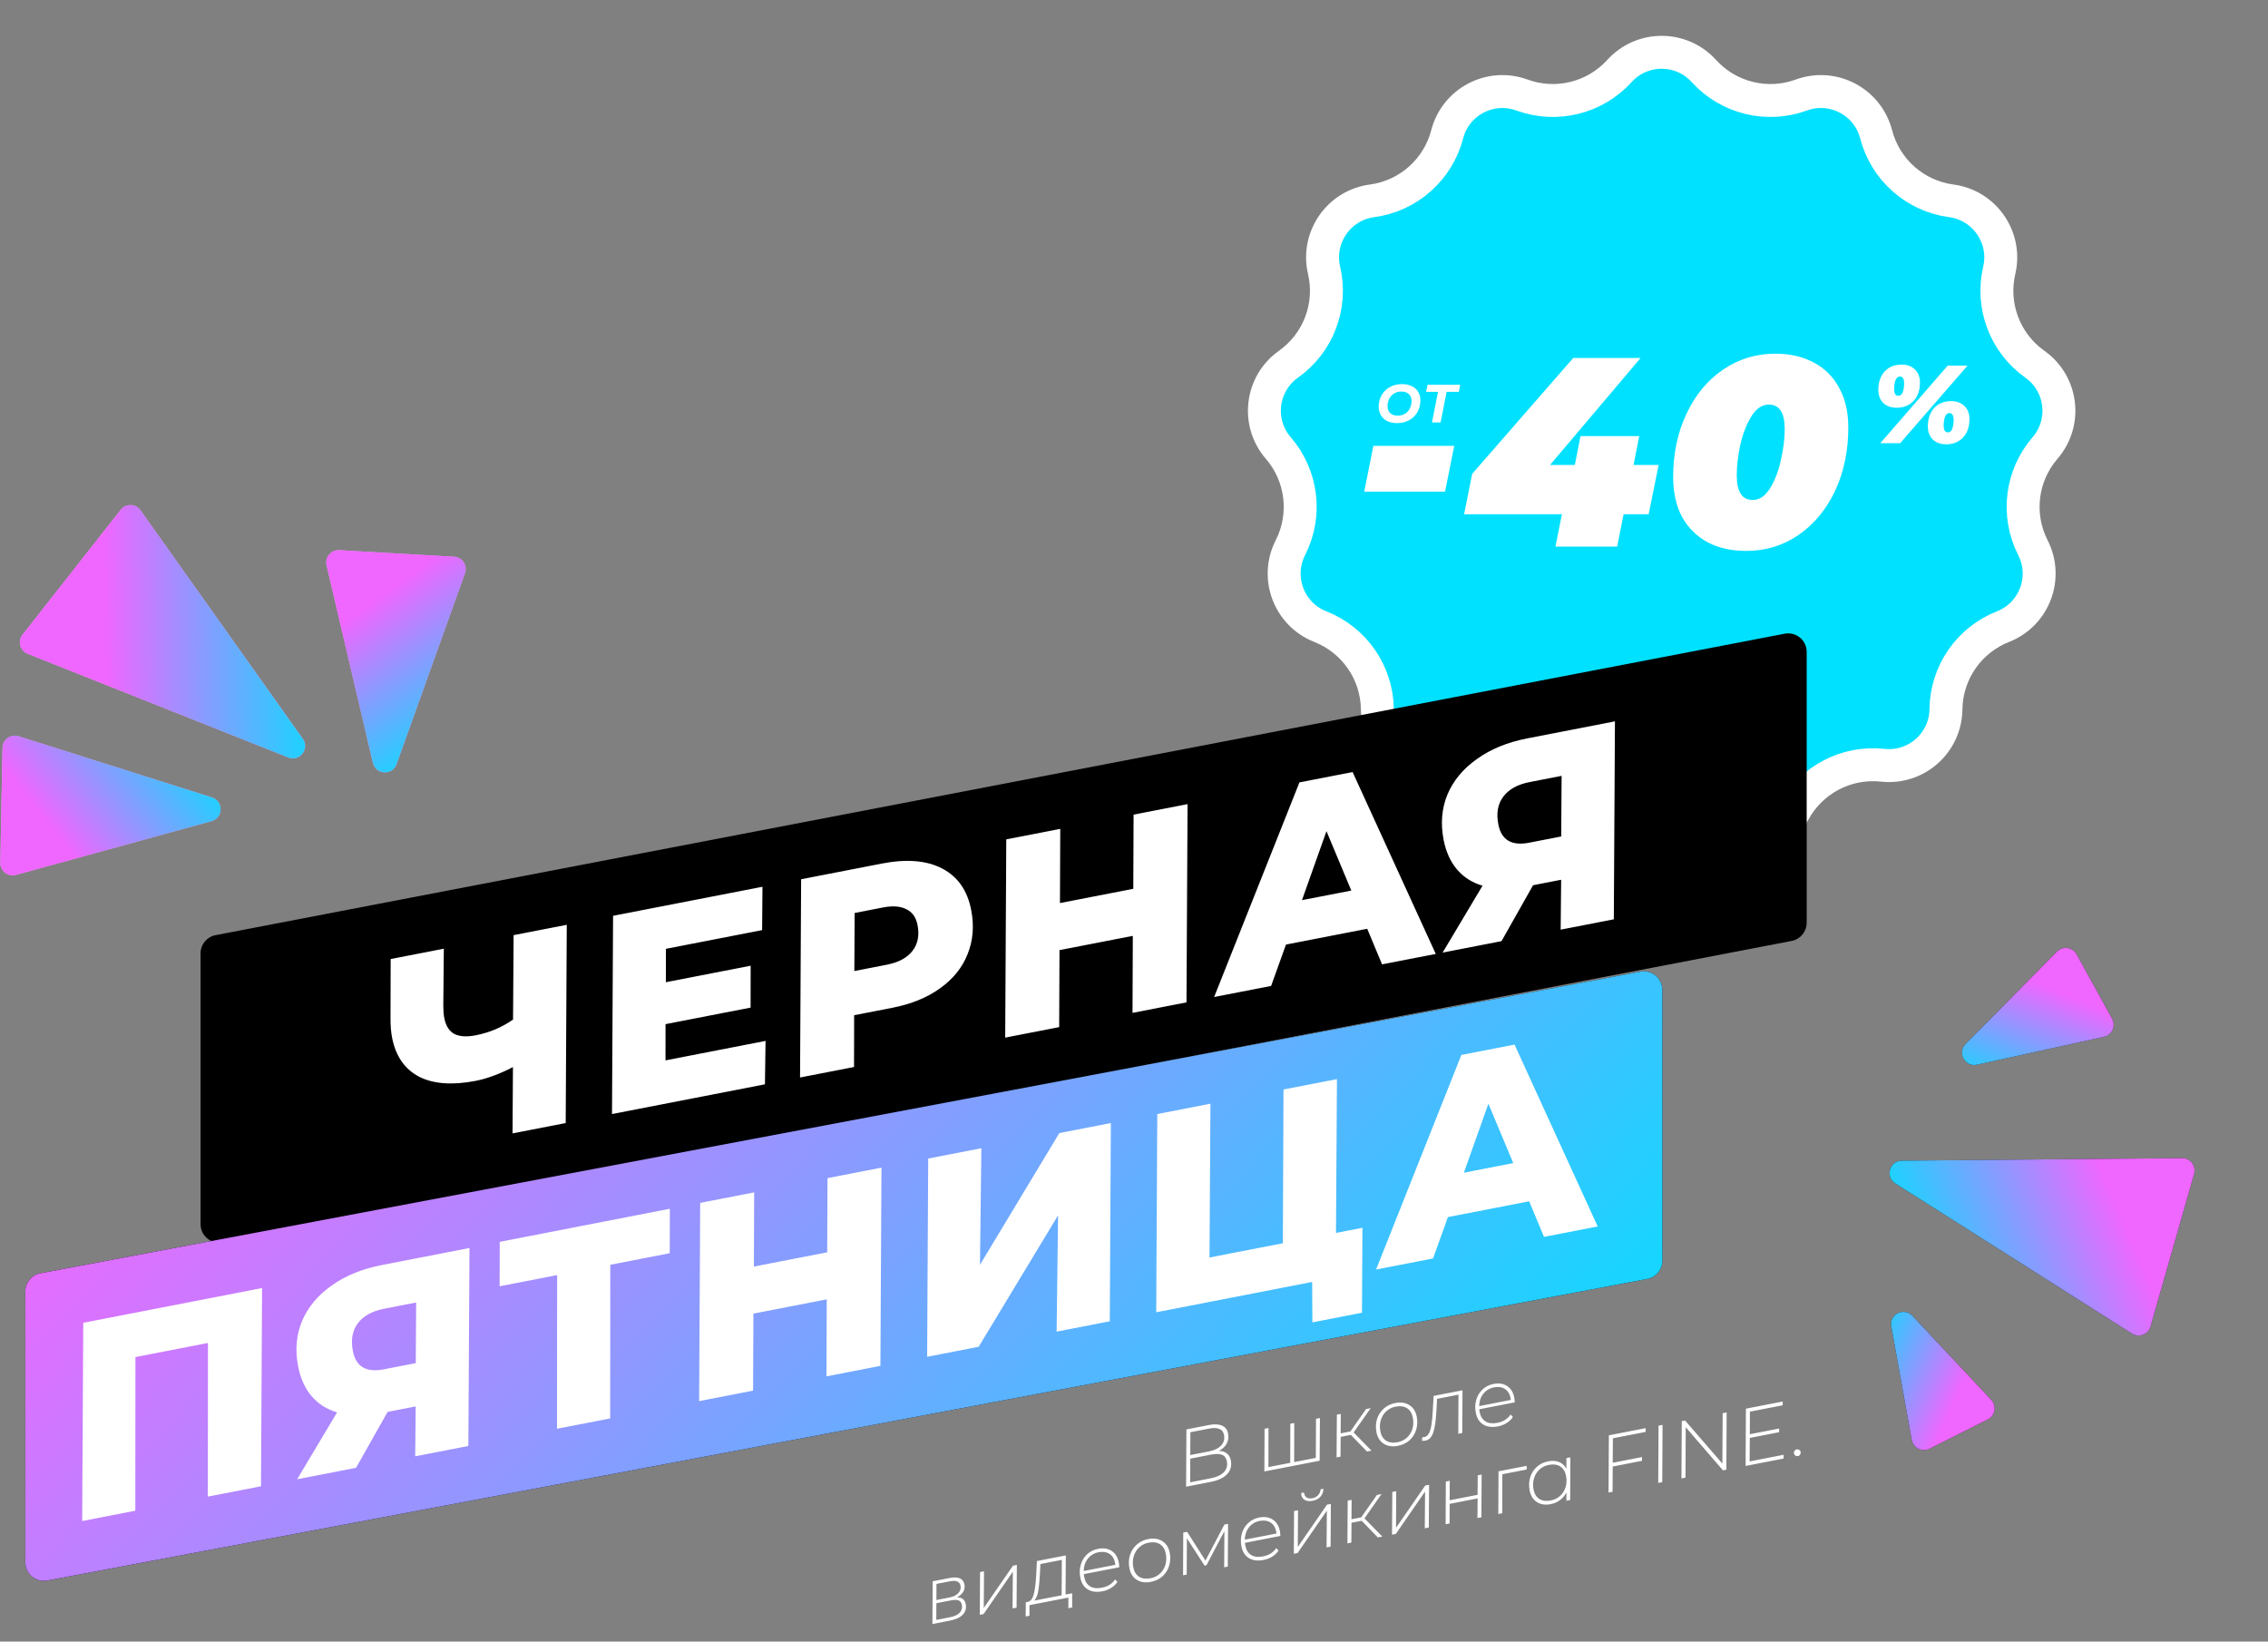 <?xml version="1.0" encoding="UTF-8"?> <svg xmlns="http://www.w3.org/2000/svg" width="735" height="532" viewBox="0 0 735 532" fill="none"><rect x="0" y="0" width="735" height="532" fill="#808080" stroke="none"/> <path d="M493.227 30.798C504.361 34.867 516.85 31.788 524.818 23.011C532.151 14.933 544.849 14.933 552.182 23.011C560.15 31.788 572.639 34.867 583.773 30.798C594.02 27.053 605.264 32.954 608.003 43.515C610.979 54.989 620.607 63.519 632.357 65.09C643.171 66.536 650.384 76.987 647.902 87.611C645.205 99.154 649.766 111.181 659.439 118.032C668.342 124.338 669.873 136.944 662.738 145.198C654.985 154.165 653.435 166.934 658.816 177.496C663.769 187.218 659.266 199.091 649.112 203.083C638.08 207.42 630.773 218.006 630.63 229.86C630.497 240.769 620.992 249.19 610.147 248.006C598.363 246.72 586.973 252.697 581.338 263.126C576.151 272.724 563.821 275.763 554.768 269.675C544.931 263.06 532.069 263.06 522.232 269.675C513.179 275.763 500.849 272.724 495.662 263.126C490.027 252.697 478.637 246.72 466.853 248.006C456.008 249.19 446.503 240.769 446.37 229.86C446.227 218.006 438.92 207.42 427.888 203.083C417.734 199.091 413.231 187.218 418.184 177.496C423.565 166.934 422.015 154.165 414.262 145.198C407.127 136.944 408.658 124.338 417.561 118.032C427.234 111.181 431.795 99.154 429.098 87.611C426.616 76.987 433.829 66.536 444.643 65.09C456.393 63.519 466.021 54.989 468.997 43.515C471.736 32.954 482.98 27.053 493.227 30.798Z" fill="#00E1FF" stroke="white" stroke-width="10.672"></path> <path d="M445.082 144.484H471.278L468.309 159.328H442.114L445.082 144.484ZM534.291 166.662H526.17L524.074 177.141H504.079L506.174 166.662H474.478L477.097 153.565L509.842 116.018H531.671L502.332 150.683H510.365L512.199 141.34H531.234L529.401 150.683H537.521L534.291 166.662ZM565.892 178.538C561.119 178.538 556.957 177.606 553.406 175.744C549.855 173.823 547.09 171.087 545.111 167.536C543.19 163.927 542.229 159.619 542.229 154.613C542.229 147.045 543.655 140.234 546.508 134.18C549.36 128.068 553.289 123.295 558.296 119.86C563.36 116.367 569.036 114.621 575.322 114.621C580.096 114.621 584.258 115.582 587.809 117.503C591.36 119.365 594.096 122.101 596.017 125.71C597.996 129.261 598.986 133.54 598.986 138.546C598.986 146.114 597.559 152.954 594.707 159.066C591.855 165.12 587.896 169.893 582.832 173.386C577.826 176.82 572.179 178.538 565.892 178.538ZM567.988 162.035C570.2 162.035 572.092 160.754 573.663 158.193C575.235 155.631 576.399 152.575 577.156 149.024C577.971 145.415 578.379 142.097 578.379 139.07C578.379 133.773 576.661 131.124 573.227 131.124C571.015 131.124 569.123 132.405 567.551 134.966C565.979 137.527 564.786 140.613 563.971 144.222C563.214 147.773 562.836 151.062 562.836 154.089C562.836 159.386 564.553 162.035 567.988 162.035Z" fill="white"></path> <path d="M614.671 132.148C612.876 132.148 611.428 131.633 610.328 130.604C609.251 129.551 608.712 128.103 608.712 126.26C608.712 124.705 609.011 123.317 609.61 122.096C610.208 120.852 611.069 119.883 612.194 119.189C613.343 118.495 614.695 118.148 616.251 118.148C618.045 118.148 619.481 118.674 620.558 119.727C621.659 120.756 622.21 122.192 622.21 124.035C622.21 125.59 621.91 126.99 621.312 128.235C620.714 129.455 619.84 130.413 618.692 131.107C617.567 131.801 616.227 132.148 614.671 132.148ZM631.184 118.507H637.61L615.784 143.635H609.358L631.184 118.507ZM615.138 128.271C615.856 128.271 616.358 127.876 616.645 127.086C616.933 126.272 617.076 125.327 617.076 124.25C617.076 123.46 616.957 122.898 616.717 122.563C616.478 122.204 616.167 122.025 615.784 122.025C615.066 122.025 614.563 122.431 614.276 123.245C613.989 124.035 613.845 124.968 613.845 126.045C613.845 126.835 613.965 127.409 614.204 127.768C614.444 128.103 614.755 128.271 615.138 128.271ZM630.717 143.994C628.922 143.994 627.475 143.479 626.374 142.45C625.297 141.397 624.758 139.949 624.758 138.107C624.758 136.551 625.057 135.163 625.656 133.942C626.254 132.698 627.116 131.729 628.24 131.035C629.389 130.341 630.741 129.994 632.297 129.994C634.092 129.994 635.527 130.52 636.604 131.573C637.705 132.602 638.256 134.038 638.256 135.881C638.256 137.436 637.957 138.836 637.358 140.081C636.76 141.301 635.886 142.259 634.738 142.953C633.613 143.647 632.273 143.994 630.717 143.994ZM631.184 140.117C631.902 140.117 632.404 139.722 632.692 138.932C632.979 138.119 633.122 137.173 633.122 136.096C633.122 135.307 633.003 134.744 632.763 134.409C632.524 134.05 632.213 133.871 631.83 133.871C631.112 133.871 630.61 134.278 630.322 135.091C630.035 135.881 629.892 136.814 629.892 137.891C629.892 138.681 630.011 139.255 630.251 139.614C630.49 139.949 630.801 140.117 631.184 140.117Z" fill="white"></path> <path d="M452.752 137.124C451.53 137.124 450.47 136.902 449.574 136.46C448.677 136.018 447.99 135.395 447.513 134.591C447.036 133.788 446.797 132.863 446.797 131.815C446.797 130.429 447.111 129.184 447.74 128.077C448.38 126.96 449.271 126.081 450.412 125.44C451.565 124.8 452.88 124.48 454.359 124.48C455.581 124.48 456.641 124.701 457.537 125.144C458.434 125.586 459.12 126.209 459.598 127.012C460.075 127.816 460.314 128.741 460.314 129.789C460.314 131.174 459.994 132.426 459.353 133.544C458.725 134.65 457.834 135.523 456.681 136.163C455.54 136.803 454.231 137.124 452.752 137.124ZM452.997 134.714C453.893 134.714 454.679 134.498 455.354 134.067C456.029 133.637 456.547 133.06 456.908 132.339C457.269 131.617 457.45 130.819 457.45 129.946C457.45 129.015 457.159 128.275 456.577 127.728C455.994 127.169 455.174 126.89 454.114 126.89C453.218 126.89 452.432 127.105 451.757 127.536C451.081 127.967 450.563 128.543 450.202 129.265C449.841 129.987 449.661 130.784 449.661 131.658C449.661 132.589 449.952 133.334 450.534 133.893C451.116 134.44 451.937 134.714 452.997 134.714ZM472.763 126.995H468.817L466.861 136.914H464.067L466.022 126.995H462.163L462.617 124.69H473.217L472.763 126.995Z" fill="white"></path> <path d="M65 308.957C65 306.08 67.042 303.608 69.868 303.065L578.368 205.37C582.068 204.659 585.5 207.495 585.5 211.262V299.043C585.5 301.92 583.458 304.392 580.632 304.935L72.132 402.63C68.432 403.341 65 400.505 65 396.738V308.957Z" fill="black"></path> <path d="M183.675 299.711L183.328 363.958L166.1 367.307L166.234 345.826C161.845 348.086 157.824 349.57 154.172 350.28C146.574 351.757 140.434 351.3 135.752 348.909C131.118 346.448 128.222 342.244 127.066 336.295C126.711 334.469 126.54 332.332 126.553 329.885L126.604 310.805L143.831 307.456L143.661 325.918C143.675 327.565 143.78 328.89 143.975 329.891C144.467 332.424 145.534 334.141 147.177 335.045C148.878 335.936 151.201 336.096 154.146 335.524C158.622 334.654 162.662 332.952 166.265 330.418L166.448 303.06L183.675 299.711ZM215.798 307.495L215.793 318.315L243.268 312.974L243.248 326.547L215.684 331.905L215.673 343.643L248.096 337.34L247.897 351.407L198.334 361.041L198.682 296.794L247.096 287.384L246.984 301.433L215.798 307.495ZM285.774 279.865C293.784 278.308 300.306 278.844 305.34 281.471C310.374 284.099 313.503 288.564 314.728 294.866C315.736 300.049 315.351 304.83 313.574 309.21C311.856 313.578 308.877 317.274 304.636 320.299C300.454 323.312 295.3 325.414 289.175 326.605L276.807 329.009L276.769 345.795L259.276 349.195L259.624 284.948L285.774 279.865ZM287.291 312.668C291.178 311.913 293.975 310.422 295.682 308.195C297.447 305.957 298.004 303.16 297.351 299.803C296.859 297.27 295.638 295.551 293.69 294.646C291.789 293.671 289.278 293.487 286.156 294.094L276.968 295.88L276.866 314.695L287.291 312.668ZM384.858 260.605L384.511 324.852L367.018 328.252L367.118 303.295L343.353 307.914L343.253 332.872L325.76 336.272L326.108 272.025L343.6 268.625L343.506 292.665L367.271 288.045L367.366 264.005L384.858 260.605ZM443.082 300.998L416.754 306.115L411.934 319.521L393.47 323.111L421.116 253.557L438.344 250.209L465.295 309.149L447.891 312.532L443.082 300.998ZM437.924 288.614L429.874 269.367L421.933 291.723L437.924 288.614ZM523.362 233.775L522.997 297.933L505.77 301.282L505.928 285.114L496.828 286.883L486.598 305.008L467.516 308.717L480.447 287.042C477.075 286.047 474.32 284.29 472.18 281.772C470.04 279.254 468.592 276.052 467.837 272.165C466.806 266.864 467.227 261.953 469.099 257.433C471.03 252.901 474.228 249.071 478.693 245.941C483.146 242.753 488.553 240.541 494.914 239.304L523.362 233.775ZM495.738 253.447C491.792 254.214 488.924 255.81 487.134 258.237C485.391 260.592 484.869 263.567 485.568 267.159C486.552 272.225 489.872 274.208 495.526 273.109L505.951 271.082L506.075 251.438L495.738 253.447Z" fill="white"></path> <path d="M8.207 418.535C8.207 415.65 10.26 413.173 13.096 412.639L531.596 314.901C535.29 314.205 538.707 317.038 538.707 320.797V408.586C538.707 411.471 536.654 413.948 533.818 414.482L15.319 512.22C11.624 512.916 8.207 510.083 8.207 506.324V418.535Z" fill="black"></path> <path d="M8.207 418.535C8.207 415.65 10.26 413.173 13.096 412.639L531.596 314.901C535.29 314.205 538.707 317.038 538.707 320.797V408.586C538.707 411.471 536.654 413.948 533.818 414.482L15.319 512.22C11.624 512.916 8.207 510.083 8.207 506.324V418.535Z" fill="url(#paint0_linear_431_361)"></path> <path d="M84.932 417.427L84.585 481.673L67.357 485.022L67.397 435.23L43.897 439.798L43.857 489.59L26.63 492.939L26.977 428.692L84.932 417.427ZM152.149 404.453L151.785 468.611L134.557 471.96L134.715 455.793L125.616 457.561L115.386 475.686L96.303 479.396L109.235 457.72C105.863 456.725 103.107 454.969 100.967 452.451C98.828 449.933 97.38 446.73 96.624 442.843C95.594 437.542 96.015 432.631 97.887 428.111C99.817 423.58 103.015 419.749 107.48 416.62C111.934 413.431 117.341 411.219 123.702 409.982L152.149 404.453ZM124.526 424.125C120.579 424.892 117.711 426.489 115.921 428.915C114.179 431.271 113.657 434.245 114.355 437.838C115.34 442.903 118.659 444.886 124.313 443.787L134.738 441.76L134.862 422.116L124.526 424.125ZM217.043 406.141L197.783 409.885L197.744 459.678L180.516 463.026L180.556 413.234L161.915 416.857L161.957 402.455L217.086 391.739L217.043 406.141ZM285.667 378.408L285.319 442.655L267.826 446.055L267.926 421.097L244.161 425.717L244.061 450.674L226.569 454.075L226.916 389.828L244.409 386.428L244.314 410.467L268.079 405.848L268.174 381.808L285.667 378.408ZM300.81 375.464L318.037 372.116L317.586 409.886L343.304 367.204L360.002 363.959L359.654 428.205L342.427 431.554L342.895 393.872L317.16 436.465L300.462 439.711L300.81 375.464ZM432.964 399.561L441.533 397.895L441.384 425.429L425.305 428.555L425.235 415.458L374.701 425.281L375.048 361.034L392.276 357.685L391.971 407.529L415.736 402.91L415.953 353.083L433.269 349.717L432.964 399.561ZM495.56 389.319L469.232 394.436L464.412 407.843L445.947 411.432L473.594 341.879L490.821 338.53L517.773 397.47L500.369 400.853L495.56 389.319ZM490.402 376.936L482.351 357.688L474.411 380.044L490.402 376.936Z" fill="white"></path> <path d="M395.002 470.205C396.065 470.228 396.931 470.501 397.598 471.025C398.261 471.531 398.689 472.278 398.881 473.265C399.225 475.034 398.826 476.525 397.684 477.735C396.542 478.946 394.788 479.781 392.423 480.241L384.384 481.804L384.484 463.244L391.886 461.805C393.57 461.478 394.943 461.546 396.005 462.011C397.08 462.455 397.735 463.281 397.97 464.489C398.218 465.766 398.067 466.898 397.518 467.888C396.965 468.861 396.126 469.633 395.002 470.205ZM385.729 471.557L391.829 470.371C393.531 470.04 394.829 469.408 395.725 468.475C396.617 467.525 396.928 466.352 396.657 464.957C396.475 464.021 395.973 463.394 395.152 463.077C394.328 462.743 393.235 462.708 391.874 462.973L385.774 464.158L385.729 471.557ZM392.333 479.093C394.289 478.713 395.722 478.046 396.632 477.092C397.541 476.139 397.86 474.964 397.589 473.569C397.381 472.497 396.856 471.796 396.015 471.465C395.173 471.134 393.996 471.116 392.481 471.41L385.743 472.72L385.697 480.383L392.333 479.093ZM427.754 459.547L427.664 473.391L409.748 476.874L409.812 463.035L411.088 462.787L411.061 475.453L418.13 474.079L418.158 461.413L419.434 461.165L419.406 473.831L426.425 472.467L426.478 459.796L427.754 459.547ZM438.677 464.231L444.458 470.127L443.003 470.41L437.77 465.017L434.477 465.657L434.427 472.076L433.151 472.324L433.241 458.481L434.518 458.233L434.468 464.52L437.633 463.905L442.71 456.64L444.216 456.348L438.677 464.231ZM453.049 468.563C451.246 468.913 449.71 468.691 448.443 467.895C447.193 467.096 446.404 465.855 446.077 464.17C445.783 462.656 445.841 461.232 446.253 459.898C446.682 458.561 447.407 457.431 448.428 456.509C449.45 455.586 450.692 454.983 452.155 454.698C453.959 454.348 455.486 454.572 456.736 455.371C458 456.149 458.797 457.389 459.128 459.091C459.422 460.605 459.356 462.039 458.931 463.393C458.519 464.727 457.803 465.855 456.781 466.778C455.756 467.683 454.512 468.278 453.049 468.563ZM452.928 467.394C454.119 467.163 455.126 466.667 455.95 465.906C456.79 465.143 457.383 464.197 457.729 463.071C458.072 461.927 458.118 460.709 457.866 459.415C457.592 458.003 456.962 456.987 455.976 456.366C455.007 455.742 453.774 455.576 452.277 455.867C451.085 456.098 450.071 456.604 449.234 457.385C448.411 458.146 447.828 459.098 447.485 460.241C447.139 461.368 447.09 462.57 447.338 463.846C447.613 465.258 448.234 466.276 449.203 466.9C450.189 467.521 451.431 467.685 452.928 467.394ZM473.963 450.565L473.873 464.409L472.597 464.657L472.65 451.986L465.708 453.335L465.515 457.108C465.394 459.303 465.201 461.08 464.935 462.438C464.686 463.793 464.324 464.835 463.847 465.563C463.371 466.291 462.75 466.73 461.984 466.879C461.644 466.945 461.258 466.958 460.826 466.918L460.919 465.761C461.273 465.763 461.484 465.758 461.552 465.745C462.164 465.625 462.656 465.247 463.026 464.61C463.397 463.973 463.679 463.062 463.872 461.877C464.079 460.671 464.232 459.096 464.331 457.152L464.597 452.386L473.963 450.565ZM479.397 456.714C479.436 457.094 479.473 457.379 479.51 457.566C479.791 459.012 480.424 460.045 481.41 460.666C482.393 461.27 483.692 461.414 485.309 461.1C486.244 460.918 487.074 460.598 487.797 460.14C488.534 459.661 489.112 459.09 489.53 458.426L490.291 459.205C489.821 459.967 489.153 460.618 488.286 461.157C487.437 461.693 486.485 462.063 485.43 462.268C483.541 462.636 481.956 462.432 480.676 461.656C479.412 460.878 478.61 459.612 478.269 457.86C477.978 456.363 478.03 454.949 478.425 453.618C478.819 452.288 479.503 451.175 480.477 450.279C481.448 449.367 482.622 448.776 484 448.508C485.736 448.171 487.21 448.397 488.422 449.185C489.635 449.974 490.41 451.235 490.747 452.971C490.827 453.379 490.872 453.883 490.882 454.481L479.397 456.714ZM484.188 449.611C482.742 449.892 481.579 450.586 480.699 451.693C479.836 452.796 479.389 454.128 479.357 455.688L489.617 453.694C489.604 453.538 489.569 453.315 489.513 453.026C489.252 451.681 488.64 450.714 487.678 450.124C486.712 449.517 485.549 449.346 484.188 449.611ZM310.101 517.642C310.934 517.657 311.581 517.849 312.041 518.219C312.515 518.568 312.827 519.125 312.975 519.891C313.227 521.184 312.915 522.304 312.039 523.251C311.161 524.181 309.811 524.823 307.99 525.177L302.171 526.308L302.262 512.465L307.825 511.383C309.187 511.119 310.264 511.165 311.058 511.523C311.868 511.878 312.366 512.531 312.551 513.484C312.72 514.352 312.585 515.155 312.145 515.894C311.703 516.616 311.022 517.198 310.101 517.642ZM303.468 518.534L307.756 517.701C308.981 517.463 309.915 516.999 310.557 516.309C311.214 515.598 311.456 514.801 311.284 513.916C311.149 513.218 310.794 512.757 310.221 512.533C309.644 512.292 308.846 512.271 307.825 512.469L303.486 513.313L303.468 518.534ZM307.889 524.111C309.284 523.84 310.32 523.356 310.997 522.659C311.671 521.946 311.912 521.095 311.72 520.109C311.578 519.377 311.228 518.897 310.672 518.67C310.133 518.439 309.31 518.432 308.204 518.647L303.457 519.569L303.423 524.979L307.889 524.111ZM317.615 509.481L318.891 509.232L318.817 521.113L328.283 507.407L329.534 507.164L329.444 521.007L328.142 521.26L328.237 509.349L318.75 523.086L317.525 523.324L317.615 509.481ZM345.321 516.756L347.465 516.339L347.461 520.948L346.236 521.186L346.229 517.745L333.621 520.195L333.628 523.637L332.402 523.875L332.433 519.261L333.147 519.122C334.056 518.892 334.691 518.027 335.053 516.527C335.415 515.026 335.665 513 335.805 510.447L336.033 505.9L345.4 504.08L345.321 516.756ZM336.988 510.403C336.878 512.561 336.695 514.345 336.439 515.754C336.197 517.143 335.763 518.137 335.138 518.735L344.045 517.004L344.118 505.521L337.175 506.87L336.988 510.403ZM351.234 510.15C351.272 510.531 351.31 510.815 351.346 511.002C351.627 512.448 352.261 513.482 353.247 514.103C354.229 514.706 355.529 514.851 357.145 514.537C358.081 514.355 358.911 514.035 359.634 513.576C360.371 513.097 360.948 512.526 361.366 511.862L362.127 512.641C361.657 513.404 360.989 514.054 360.123 514.594C359.273 515.129 358.321 515.5 357.266 515.705C355.378 516.072 353.793 515.868 352.512 515.093C351.248 514.314 350.446 513.049 350.106 511.296C349.815 509.799 349.866 508.385 350.261 507.055C350.656 505.724 351.34 504.611 352.314 503.716C353.284 502.803 354.458 502.213 355.837 501.945C357.572 501.608 359.046 501.833 360.259 502.622C361.472 503.41 362.247 504.672 362.584 506.408C362.663 506.816 362.708 507.319 362.719 507.918L351.234 510.15ZM356.024 503.047C354.578 503.329 353.415 504.023 352.536 505.129C351.673 506.233 351.226 507.565 351.193 509.125L361.453 507.131C361.44 506.974 361.406 506.751 361.35 506.462C361.088 505.118 360.477 504.151 359.515 503.561C358.549 502.954 357.386 502.783 356.024 503.047ZM372.989 512.649C371.186 512.999 369.65 512.777 368.383 511.981C367.133 511.183 366.345 509.941 366.017 508.256C365.723 506.742 365.781 505.318 366.193 503.984C366.622 502.647 367.347 501.518 368.368 500.595C369.39 499.673 370.632 499.069 372.096 498.785C373.899 498.434 375.426 498.658 376.676 499.457C377.94 500.235 378.737 501.475 379.068 503.177C379.362 504.691 379.297 506.125 378.871 507.48C378.459 508.813 377.743 509.941 376.721 510.864C375.697 511.769 374.453 512.364 372.989 512.649ZM372.868 511.48C374.059 511.249 375.066 510.753 375.89 509.993C376.73 509.229 377.323 508.284 377.669 507.157C378.012 506.013 378.058 504.795 377.806 503.502C377.532 502.089 376.902 501.073 375.916 500.452C374.947 499.828 373.714 499.662 372.217 499.953C371.026 500.184 370.012 500.691 369.174 501.471C368.351 502.232 367.768 503.184 367.425 504.328C367.079 505.454 367.03 506.656 367.278 507.932C367.553 509.344 368.175 510.362 369.143 510.986C370.129 511.607 371.371 511.771 372.868 511.48ZM397.986 493.858L397.896 507.701L396.722 507.93L396.8 496.207L390.979 507.271L390.366 507.391L384.647 498.543L384.573 510.291L383.399 510.519L383.464 496.681L384.714 496.438L390.655 505.745L396.786 494.091L397.986 493.858ZM403.45 500C403.488 500.381 403.526 500.665 403.562 500.852C403.843 502.299 404.477 503.332 405.463 503.953C406.445 504.556 407.745 504.701 409.361 504.387C410.297 504.205 411.127 503.885 411.85 503.426C412.587 502.948 413.164 502.376 413.583 501.712L414.343 502.491C413.873 503.254 413.205 503.905 412.339 504.444C411.489 504.98 410.537 505.35 409.482 505.555C407.594 505.922 406.009 505.718 404.728 504.943C403.465 504.165 402.662 502.899 402.322 501.147C402.031 499.649 402.082 498.235 402.477 496.905C402.872 495.575 403.556 494.462 404.53 493.566C405.5 492.653 406.674 492.063 408.053 491.795C409.788 491.458 411.262 491.683 412.475 492.472C413.688 493.26 414.463 494.522 414.8 496.258C414.879 496.666 414.924 497.169 414.935 497.768L403.45 500ZM408.24 492.898C406.794 493.179 405.631 493.873 404.752 494.98C403.889 496.083 403.442 497.415 403.409 498.975L413.669 496.981C413.657 496.824 413.622 496.602 413.566 496.312C413.305 494.968 412.693 494.001 411.731 493.411C410.765 492.804 409.602 492.633 408.24 492.898ZM419.38 489.699L420.656 489.451L420.582 501.332L430.048 487.626L431.299 487.383L431.209 501.226L429.907 501.479L430.002 489.568L420.515 503.305L419.29 503.543L419.38 489.699ZM425.41 486.382C424.423 486.574 423.596 486.496 422.928 486.149C422.277 485.799 421.876 485.232 421.723 484.45C421.704 484.348 421.684 484.157 421.665 483.878L422.61 483.695C422.609 483.783 422.627 483.921 422.664 484.108C422.773 484.67 423.066 485.089 423.544 485.367C424.018 485.628 424.605 485.691 425.302 485.555C426.068 485.406 426.692 485.073 427.174 484.556C427.653 484.021 427.918 483.387 427.969 482.653L428.888 482.474C428.873 483.484 428.553 484.341 427.931 485.044C427.305 485.731 426.465 486.177 425.41 486.382ZM442.187 492.073L447.968 497.968L446.514 498.251L441.281 492.859L437.988 493.499L437.938 499.918L436.662 500.166L436.752 486.323L438.028 486.075L437.979 492.361L441.144 491.746L446.221 484.482L447.727 484.189L442.187 492.073ZM451.208 483.513L452.484 483.265L452.41 495.145L461.876 481.439L463.127 481.196L463.037 495.039L461.735 495.292L461.83 483.381L452.343 497.118L451.118 497.356L451.208 483.513ZM468.555 480.141L469.831 479.893L469.787 486.205L478.847 484.444L478.891 478.132L480.167 477.883L480.077 491.727L478.801 491.975L478.861 485.607L469.801 487.368L469.766 493.731L468.49 493.979L468.555 480.141ZM494.758 476.239L486.872 477.772L486.839 490.413L485.563 490.661L485.628 476.822L494.765 475.046L494.758 476.239ZM508.916 472.295L508.851 486.134L507.626 486.372L507.63 483.67C507.149 484.646 506.47 485.467 505.593 486.132C504.733 486.793 503.715 487.238 502.541 487.466C500.806 487.804 499.315 487.582 498.068 486.8C496.835 485.998 496.053 484.746 495.722 483.044C495.428 481.53 495.487 480.106 495.898 478.772C496.307 477.421 497.015 476.295 498.023 475.393C499.044 474.47 500.269 473.87 501.699 473.592C503.077 473.324 504.275 473.401 505.292 473.821C506.31 474.241 507.086 474.964 507.621 475.99L507.64 472.543L508.916 472.295ZM502.573 486.268C503.764 486.037 504.772 485.541 505.595 484.78C506.435 484.017 507.029 483.071 507.375 481.945C507.717 480.801 507.763 479.583 507.512 478.289C507.237 476.877 506.607 475.861 505.621 475.24C504.652 474.616 503.419 474.45 501.922 474.741C500.731 474.972 499.717 475.478 498.88 476.259C498.056 477.02 497.473 477.972 497.13 479.115C496.784 480.242 496.735 481.444 496.984 482.72C497.258 484.132 497.88 485.15 498.849 485.774C499.834 486.395 501.076 486.559 502.573 486.268ZM522.689 466.122L522.641 474.051L532.135 472.205L532.134 473.424L522.639 475.269L522.59 483.463L521.288 483.716L521.389 465.156L533.333 462.834L533.306 464.058L522.689 466.122ZM537.49 462.027L538.791 461.774L538.691 480.334L537.389 480.587L537.49 462.027ZM559.565 457.736L559.464 476.296L558.367 476.509L546.301 462.539L546.218 478.871L544.916 479.124L545.017 460.563L546.089 460.355L558.18 474.321L558.263 457.989L559.565 457.736ZM567.104 457.489L567.069 464.806L576.564 462.96L576.557 464.153L567.063 465.999L567.006 473.611L578.032 471.468L578.005 472.692L565.703 475.083L565.804 456.523L577.748 454.201L577.721 455.425L567.104 457.489ZM582.637 471.897C582.348 471.954 582.081 471.9 581.837 471.735C581.593 471.571 581.443 471.344 581.387 471.054C581.324 470.731 581.384 470.446 581.565 470.199C581.743 469.935 581.986 469.773 582.292 469.713C582.581 469.657 582.848 469.711 583.091 469.876C583.335 470.04 583.485 470.267 583.542 470.556C583.601 470.862 583.542 471.148 583.364 471.412C583.185 471.676 582.943 471.838 582.637 471.897Z" fill="white"></path> <path d="M98.122 239.435C100.429 242.684 97.084 246.941 93.381 245.467L8.973 211.878C6.49 210.89 5.656 207.792 7.307 205.69L39.116 165.21C40.767 163.108 43.975 163.186 45.522 165.365L98.122 239.435Z" fill="#EF9BF9"></path> <path d="M98.122 239.435C100.429 242.684 97.084 246.941 93.381 245.467L8.973 211.878C6.49 210.89 5.656 207.792 7.307 205.69L39.116 165.21C40.767 163.108 43.975 163.186 45.522 165.365L98.122 239.435Z" fill="url(#paint1_linear_431_361)"></path> <path d="M68.702 258.442C72.502 259.644 72.398 265.056 68.556 266.112L5.161 283.537C2.585 284.245 0.051 282.276 0.102 279.604L0.812 242.352C0.863 239.68 3.469 237.809 6.017 238.615L68.702 258.442Z" fill="#EF9BF9"></path> <path d="M68.702 258.442C72.502 259.644 72.398 265.056 68.556 266.112L5.161 283.537C2.585 284.245 0.051 282.276 0.102 279.604L0.812 242.352C0.863 239.68 3.469 237.809 6.017 238.615L68.702 258.442Z" fill="url(#paint2_linear_431_361)"></path> <path d="M128.51 247.652C127.166 251.404 121.761 251.097 120.85 247.217L105.829 183.211C105.218 180.609 107.282 178.152 109.95 178.303L147.148 180.417C149.816 180.569 151.588 183.244 150.687 185.76L128.51 247.652Z" fill="#EF9BF9"></path> <path d="M128.51 247.652C127.166 251.404 121.761 251.097 120.85 247.217L105.829 183.211C105.218 180.609 107.282 178.152 109.95 178.303L147.148 180.417C149.816 180.569 151.588 183.244 150.687 185.76L128.51 247.652Z" fill="url(#paint3_linear_431_361)"></path> <path d="M614.232 383.533C610.867 381.398 612.354 376.192 616.339 376.156L707.181 375.332C709.853 375.308 711.797 377.861 711.063 380.43L696.924 429.934C696.19 432.503 693.191 433.644 690.935 432.212L614.232 383.533Z" fill="#181818"></path> <path d="M614.232 383.533C610.867 381.398 612.354 376.192 616.339 376.156L707.181 375.332C709.853 375.308 711.797 377.861 711.063 380.43L696.924 429.934C696.19 432.503 693.191 433.644 690.935 432.212L614.232 383.533Z" fill="url(#paint4_linear_431_361)"></path> <path d="M640.704 345.053C636.812 345.908 634.2 341.166 637.002 338.333L666.629 308.383C668.509 306.483 671.687 306.926 672.977 309.266L684.496 330.177C685.786 332.518 684.461 335.441 681.851 336.014L640.704 345.053Z" fill="#181818"></path> <path d="M640.704 345.053C636.812 345.908 634.2 341.166 637.002 338.333L666.629 308.383C668.509 306.483 671.687 306.926 672.977 309.266L684.496 330.177C685.786 332.518 684.461 335.441 681.851 336.014L640.704 345.053Z" fill="url(#paint5_linear_431_361)"></path> <path d="M612.91 429.864C612.202 425.941 617.039 423.51 619.765 426.418L645.325 453.685C647.152 455.634 646.591 458.794 644.203 459.994L625.279 469.507C622.892 470.707 620.021 469.273 619.546 466.643L612.91 429.864Z" fill="#181818"></path> <path d="M612.91 429.864C612.202 425.941 617.039 423.51 619.765 426.418L645.325 453.685C647.152 455.634 646.591 458.794 644.203 459.994L625.279 469.507C622.892 470.707 620.021 469.273 619.546 466.643L612.91 429.864Z" fill="url(#paint6_linear_431_361)"></path> <defs> <linearGradient id="paint0_linear_431_361" x1="75.879" y1="313.561" x2="400.247" y2="617.69" gradientUnits="userSpaceOnUse"> <stop offset="0.003" stop-color="#EF67FF"></stop> <stop offset="1" stop-color="#00E1FF"></stop> </linearGradient> <linearGradient id="paint1_linear_431_361" x1="33.5" y1="161" x2="106.813" y2="159.843" gradientUnits="userSpaceOnUse"> <stop offset="0.003" stop-color="#EF67FF"></stop> <stop offset="1" stop-color="#00E1FF"></stop> <stop offset="1" stop-color="#00E1FF"></stop> </linearGradient> <linearGradient id="paint2_linear_431_361" x1="-4.578" y1="241.148" x2="40.002" y2="206.354" gradientUnits="userSpaceOnUse"> <stop offset="0.003" stop-color="#EF67FF"></stop> <stop offset="1" stop-color="#00E1FF"></stop> <stop offset="1" stop-color="#00E1FF"></stop> </linearGradient> <linearGradient id="paint3_linear_431_361" x1="148.555" y1="175.077" x2="181.643" y2="220.937" gradientUnits="userSpaceOnUse"> <stop offset="0.003" stop-color="#EF67FF"></stop> <stop offset="1" stop-color="#00E1FF"></stop> <stop offset="1" stop-color="#00E1FF"></stop> </linearGradient> <linearGradient id="paint4_linear_431_361" x1="703.715" y1="431.707" x2="636.283" y2="460.501" gradientUnits="userSpaceOnUse"> <stop offset="0.003" stop-color="#EF67FF"></stop> <stop offset="1" stop-color="#00E1FF"></stop> <stop offset="1" stop-color="#00E1FF"></stop> </linearGradient> <linearGradient id="paint5_linear_431_361" x1="689.017" y1="330.298" x2="673.687" y2="368.077" gradientUnits="userSpaceOnUse"> <stop offset="0.003" stop-color="#EF67FF"></stop> <stop offset="1" stop-color="#00E1FF"></stop> <stop offset="1" stop-color="#00E1FF"></stop> </linearGradient> <linearGradient id="paint6_linear_431_361" x1="624.638" y1="473.856" x2="590.36" y2="458.417" gradientUnits="userSpaceOnUse"> <stop offset="0.003" stop-color="#EF67FF"></stop> <stop offset="1" stop-color="#00E1FF"></stop> <stop offset="1" stop-color="#00E1FF"></stop> </linearGradient> </defs> </svg> 